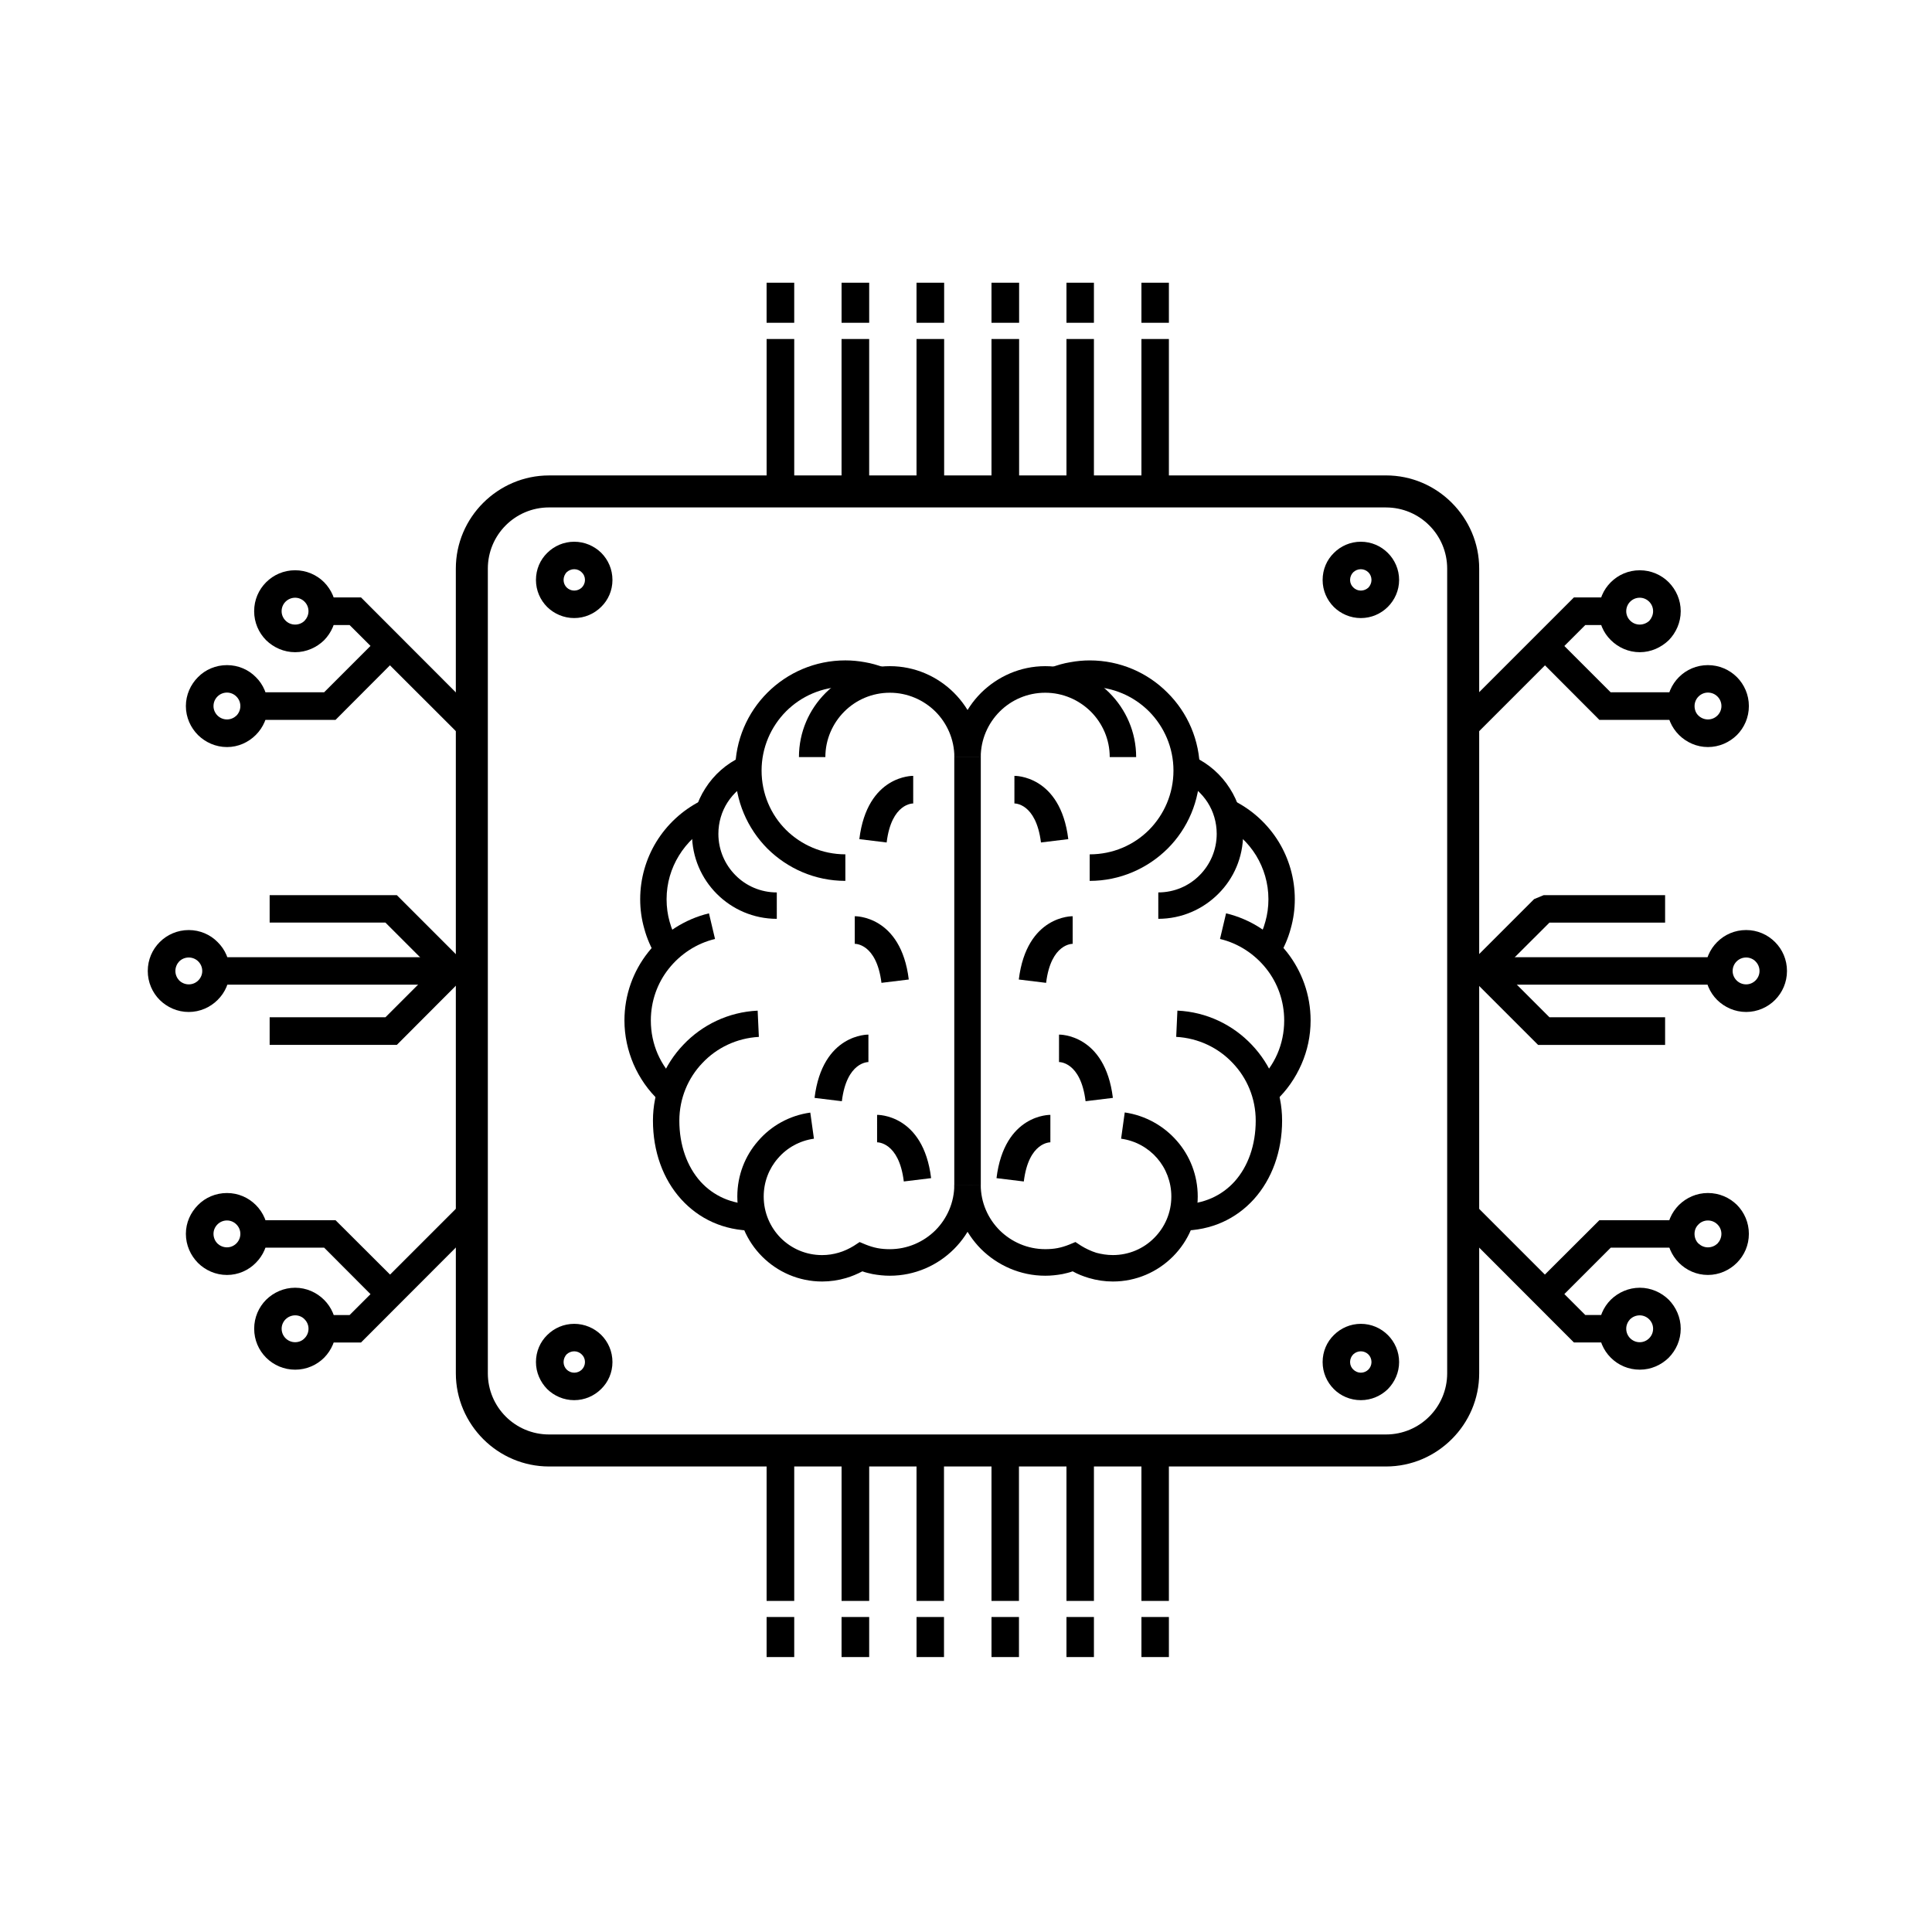 <?xml version="1.0" encoding="UTF-8"?>
<!-- Uploaded to: ICON Repo, www.iconrepo.com, Generator: ICON Repo Mixer Tools -->
<svg fill="#000000" width="800px" height="800px" version="1.1" viewBox="144 144 512 512" xmlns="http://www.w3.org/2000/svg">
 <g>
  <path d="m289.49 269.99h221.82c6.797 0 12.949 2.773 17.414 7.238 4.504 4.504 7.277 10.656 7.277 17.453v213.26c0 6.793-2.773 12.949-7.238 17.414-4.504 4.504-10.656 7.277-17.453 7.277h-221.82c-6.754 0-12.949-2.773-17.41-7.238-4.504-4.504-7.277-10.699-7.277-17.453l-0.004-213.25c0-6.797 2.773-12.949 7.238-17.414 4.504-4.504 10.699-7.281 17.453-7.281zm221.82 8.484h-221.82c-4.465 0-8.523 1.809-11.461 4.746-2.938 2.934-4.746 6.996-4.746 11.461v213.26c0 4.465 1.809 8.527 4.746 11.461 2.934 2.934 6.996 4.746 11.461 4.746h221.82c4.465 0 8.527-1.812 11.461-4.746 2.934-2.934 4.746-6.996 4.746-11.461v-213.25c0-4.465-1.809-8.527-4.746-11.461-2.934-2.938-6.996-4.75-11.461-4.75z"/>
  <path d="m296.17 494.83c2.773 0 5.309 1.129 7.16 2.934 1.852 1.852 2.977 4.383 2.977 7.199 0 2.773-1.125 5.309-2.977 7.117-1.852 1.848-4.383 2.977-7.16 2.977-2.773 0-5.309-1.125-7.16-2.934-1.809-1.852-2.977-4.383-2.977-7.156 0-2.816 1.125-5.352 2.977-7.16 1.852-1.848 4.387-2.977 7.16-2.977zm2.012 8.125c-0.523-0.523-1.207-0.844-2.012-0.844-0.766 0-1.488 0.32-2.012 0.805-0.48 0.523-0.805 1.246-0.805 2.051 0 0.762 0.32 1.488 0.805 1.969 0.523 0.523 1.246 0.844 2.012 0.844 0.805 0 1.488-0.32 2.012-0.805 0.523-0.523 0.844-1.246 0.844-2.012 0-0.801-0.32-1.523-0.844-2.008zm-2.012-215.39c2.773 0 5.309 1.125 7.16 2.934 1.852 1.852 2.977 4.383 2.977 7.199 0 2.773-1.125 5.309-2.977 7.117-1.852 1.848-4.383 2.977-7.16 2.977-2.773 0-5.309-1.125-7.16-2.934-1.848-1.852-2.977-4.383-2.977-7.16 0-2.816 1.125-5.348 2.977-7.16 1.852-1.848 4.387-2.973 7.16-2.973zm2.012 8.125c-0.523-0.523-1.207-0.844-2.012-0.844-0.766 0-1.488 0.32-2.012 0.805-0.48 0.523-0.805 1.246-0.805 2.051 0 0.762 0.32 1.488 0.805 1.969 0.523 0.523 1.246 0.844 2.012 0.844 0.805 0 1.488-0.32 2.012-0.805 0.523-0.523 0.844-1.246 0.844-2.012 0-0.801-0.32-1.527-0.844-2.008zm206.46-8.125c2.773 0 5.309 1.125 7.16 2.977 1.812 1.809 2.977 4.344 2.977 7.16 0 2.773-1.168 5.309-2.977 7.117-1.852 1.848-4.383 2.977-7.16 2.977-2.773 0-5.309-1.125-7.156-2.934-1.852-1.852-2.977-4.383-2.977-7.16 0-2.816 1.125-5.348 2.977-7.16 1.848-1.852 4.383-2.977 7.156-2.977zm2.012 8.125c-0.523-0.523-1.246-0.844-2.012-0.844-0.805 0-1.488 0.32-2.012 0.805-0.523 0.523-0.844 1.246-0.844 2.051 0 0.762 0.32 1.488 0.844 1.969 0.523 0.523 1.207 0.844 2.012 0.844 0.766 0 1.488-0.32 2.012-0.805 0.48-0.523 0.805-1.246 0.805-2.012 0-0.801-0.324-1.527-0.805-2.008zm-2.012 199.14c2.773 0 5.309 1.129 7.16 2.977 1.812 1.809 2.977 4.344 2.977 7.16 0 2.773-1.168 5.309-2.977 7.156-1.852 1.809-4.383 2.934-7.16 2.934-2.812 0-5.348-1.125-7.156-2.934-1.852-1.852-2.977-4.383-2.977-7.156 0-2.816 1.125-5.352 2.977-7.16 1.848-1.848 4.383-2.977 7.156-2.977zm2.012 8.125c-0.523-0.523-1.246-0.844-2.012-0.844-0.805 0-1.488 0.32-2.012 0.805-0.523 0.523-0.844 1.246-0.844 2.051 0 0.762 0.32 1.488 0.844 1.969 0.523 0.523 1.246 0.844 2.012 0.844s1.488-0.32 2.012-0.844c0.48-0.48 0.805-1.207 0.805-1.969 0-0.805-0.324-1.527-0.805-2.012z"/>
  <path d="m571.32 499.77h-10.215l-31.164-31.203 5.144-5.109 29.035 29.035h7.199z"/>
  <path d="m589.41 474.64h-18.539l-14.879 14.883-5.148-5.191 17.012-16.969h21.555z"/>
  <path d="m532.51 397.67h66.996v7.277h-66.996z"/>
  <path d="m585.27 420.91h-33.66l-17.332-17.332 5.188-5.148 15.16 15.16h30.645z"/>
  <path d="m582.09 496.12c0-0.965-0.402-1.852-1.047-2.492-0.641-0.641-1.527-1.047-2.492-1.047-1.004 0-1.891 0.402-2.535 1.004-0.641 0.684-1.047 1.57-1.047 2.535 0 1.004 0.402 1.891 1.047 2.535 0.645 0.641 1.527 1.047 2.535 1.047 0.965 0 1.852-0.402 2.492-1.047 0.645-0.645 1.047-1.531 1.047-2.535zm4.144-7.68c1.93 1.969 3.176 4.703 3.176 7.68 0 3.016-1.246 5.711-3.176 7.68-2.012 1.969-4.703 3.176-7.68 3.176-3.016 0-5.711-1.207-7.68-3.176-1.973-1.969-3.176-4.703-3.176-7.68 0-2.977 1.207-5.711 3.176-7.68 1.973-1.93 4.707-3.176 7.68-3.176 2.973-0.004 5.707 1.242 7.68 3.176z"/>
  <path d="m600.19 470.98c0-0.965-0.402-1.852-1.047-2.492-0.645-0.645-1.531-1.047-2.535-1.047-0.965 0-1.891 0.402-2.492 1.047-0.684 0.641-1.047 1.527-1.047 2.492 0 1.004 0.363 1.891 1.004 2.535 0.684 0.641 1.57 1.047 2.535 1.047 1.004 0 1.891-0.402 2.535-1.004 0.645-0.688 1.047-1.574 1.047-2.578zm4.102-7.684c1.969 1.973 3.176 4.703 3.176 7.68 0 3.016-1.207 5.711-3.176 7.68-1.969 1.973-4.703 3.219-7.68 3.219-3.016 0-5.711-1.246-7.68-3.219-1.93-1.969-3.176-4.664-3.176-7.68 0-2.977 1.207-5.668 3.176-7.641 2.012-1.969 4.703-3.176 7.68-3.176 3.016 0 5.711 1.207 7.68 3.137z"/>
  <path d="m610.29 401.33c0-1.004-0.402-1.891-1.047-2.535-0.602-0.641-1.527-1.047-2.492-1.047-1.004 0-1.891 0.402-2.535 1.047-0.645 0.645-1.047 1.527-1.047 2.535 0 0.965 0.402 1.852 1.047 2.492 0.641 0.641 1.527 1.047 2.535 1.047 0.965 0 1.852-0.402 2.492-1.047 0.645-0.645 1.047-1.527 1.047-2.492zm4.102-7.684c1.973 1.969 3.176 4.664 3.176 7.68 0 2.977-1.207 5.711-3.176 7.68-1.93 1.93-4.664 3.176-7.641 3.176-3.016 0-5.711-1.246-7.684-3.176-1.973-1.969-3.176-4.703-3.176-7.68 0-3.016 1.207-5.711 3.176-7.68 1.973-1.969 4.664-3.176 7.684-3.176 2.977 0 5.672 1.207 7.641 3.176z"/>
  <path d="m571.32 309.64h-7.199l-29.035 29.035-5.144-5.188 31.164-31.168h10.215z"/>
  <path d="m589.41 334.78h-21.555l-17.012-17.055 5.148-5.106 14.84 14.84h18.578z"/>
  <path d="m585.27 388.5h-30.645l-15.203 15.164-5.106-5.148 16.246-16.246 2.535-1.047h32.172z"/>
  <path d="m589.41 305.98c0 2.977-1.246 5.711-3.176 7.684-2.012 1.93-4.703 3.176-7.68 3.176-2.977 0-5.711-1.246-7.68-3.215-1.973-1.93-3.176-4.668-3.176-7.641 0-3.016 1.207-5.711 3.176-7.68 1.973-1.969 4.664-3.176 7.68-3.176 2.977 0 5.711 1.207 7.68 3.176 1.93 1.969 3.176 4.66 3.176 7.676zm-8.324 2.535c0.605-0.684 1.004-1.57 1.004-2.535 0-1.004-0.402-1.891-1.047-2.531-0.641-0.645-1.527-1.047-2.492-1.047-1.004 0-1.891 0.402-2.535 1.047-0.641 0.641-1.047 1.527-1.047 2.531 0 0.965 0.402 1.852 1.047 2.492 0.645 0.645 1.527 1.047 2.535 1.047 0.965 0 1.891-0.402 2.535-1.004z"/>
  <path d="m607.47 331.12c0 2.977-1.207 5.711-3.176 7.68-1.969 1.93-4.664 3.176-7.68 3.176-2.977 0-5.672-1.246-7.641-3.176-2.012-2.012-3.215-4.703-3.215-7.68 0-3.016 1.246-5.75 3.176-7.68 1.969-1.969 4.664-3.176 7.68-3.176 2.977 0 5.711 1.207 7.68 3.176 1.969 1.965 3.176 4.703 3.176 7.68zm-8.32 2.492c0.641-0.645 1.047-1.527 1.047-2.492 0-1.004-0.402-1.891-1.047-2.531-0.645-0.645-1.531-1.047-2.535-1.047-0.965 0-1.852 0.402-2.492 1.047-0.641 0.641-1.047 1.527-1.047 2.531 0 0.965 0.363 1.891 1.004 2.492 0.641 0.641 1.57 1.047 2.535 1.047 1.004 0 1.887-0.402 2.535-1.047z"/>
  <path d="m354.48 233.84v37h-7.32v-37zm92.012-4.301v-10.617h7.277v10.617zm7.277 4.301v37h-7.277v-37zm-27.145-4.301v-10.617h7.277v10.617zm7.277 4.301v37h-7.277v-37zm-27.145-4.301v-10.617h7.32v10.617zm7.32 4.301v37h-7.32v-37zm-27.188-4.301v-10.617h7.32v10.617zm7.32 4.301v37h-7.32v-37zm-27.184-4.301v-10.617h7.32v10.617zm7.316 4.301v37h-7.32v-37zm-27.184-4.301v-10.617h7.32v10.617z"/>
  <path d="m446.49 568.26v-37.039h7.277v37.039zm-92.012 4.262v10.617h-7.32v-10.617zm-7.32-4.262v-37.039h7.32v37.039zm27.184 4.262v10.617h-7.32v-10.617zm-7.316-4.262v-37.039h7.32v37.039zm27.145 4.262v10.617h-7.277v-10.617zm-7.281-4.262v-37.039h7.277v37.039zm27.148 4.262v10.617h-7.277v-10.617zm-7.281-4.262v-37.039h7.277v37.039zm27.145 4.262v10.617h-7.277v-10.617zm-7.277-4.262v-37.039h7.277v37.039zm27.145 4.262v10.617h-7.277v-10.617z"/>
  <path d="m229.41 492.5h7.238l29.039-29.035 5.144 5.109-31.164 31.203h-10.258z"/>
  <path d="m211.32 467.36h21.594l17.012 16.969-5.188 5.191-14.84-14.883h-18.578z"/>
  <path d="m201.22 397.67h67.035v7.277h-67.035z"/>
  <path d="m215.46 413.59h30.684l15.16-15.16 5.148 5.148-17.289 17.332h-33.703z"/>
  <path d="m211.36 496.12c0-2.977 1.207-5.711 3.176-7.68 1.973-1.93 4.668-3.176 7.684-3.176 2.977 0 5.711 1.246 7.68 3.219 1.93 1.93 3.176 4.664 3.176 7.641 0 2.977-1.246 5.711-3.176 7.68-1.973 1.969-4.703 3.176-7.68 3.176-2.977 0-5.711-1.207-7.684-3.176-1.969-1.973-3.176-4.668-3.176-7.684zm8.324-2.496c-0.645 0.645-1.047 1.527-1.047 2.492 0 1.004 0.402 1.891 1.047 2.535 0.641 0.641 1.527 1.047 2.535 1.047 1.004 0 1.891-0.402 2.492-1.047 0.645-0.645 1.047-1.527 1.047-2.535 0-0.965-0.402-1.852-1.047-2.492-0.602-0.641-1.488-1.047-2.492-1.047-0.965 0.004-1.891 0.406-2.535 1.047z"/>
  <path d="m193.26 470.98c0-2.977 1.246-5.668 3.219-7.641 1.93-1.969 4.668-3.176 7.68-3.176 2.977 0 5.672 1.207 7.641 3.176 1.969 1.973 3.176 4.664 3.176 7.641 0 3.016-1.207 5.711-3.176 7.68-1.93 1.973-4.668 3.219-7.641 3.219-3.016 0-5.75-1.246-7.723-3.219-1.93-1.973-3.176-4.668-3.176-7.68zm8.367-2.496c-0.645 0.641-1.047 1.527-1.047 2.492 0 1.004 0.402 1.891 1.004 2.535 0.684 0.641 1.57 1.047 2.574 1.047 0.965 0 1.852-0.402 2.492-1.047 0.645-0.641 1.047-1.527 1.047-2.535 0-0.965-0.402-1.852-1.047-2.492-0.641-0.645-1.527-1.047-2.492-1.047-1.004 0-1.891 0.402-2.531 1.047z"/>
  <path d="m183.16 401.33c0-3.016 1.207-5.711 3.176-7.68s4.703-3.176 7.68-3.176c2.977 0 5.711 1.207 7.641 3.176 2.012 1.969 3.219 4.664 3.219 7.68 0 2.977-1.207 5.711-3.219 7.68-1.93 1.93-4.664 3.176-7.641 3.176-3.016 0-5.711-1.246-7.68-3.176-1.969-1.969-3.176-4.707-3.176-7.68zm8.324-2.535c-0.602 0.645-1.004 1.527-1.004 2.535 0 0.965 0.402 1.852 1.004 2.492 0.645 0.641 1.57 1.047 2.535 1.047 1.004 0 1.891-0.402 2.531-1.047 0.645-0.645 1.047-1.527 1.047-2.492 0-1.004-0.402-1.891-1.047-2.535-0.641-0.641-1.527-1.047-2.531-1.047-1.008 0.004-1.891 0.402-2.535 1.047z"/>
  <path d="m229.41 302.32h10.258l31.164 31.207-5.144 5.109-29.039-28.996h-7.238z"/>
  <path d="m211.32 327.46h18.578l14.84-14.84 5.188 5.106-17.012 17.055h-21.594z"/>
  <path d="m215.46 381.22h33.703l17.289 17.293-5.148 5.148-15.16-15.164h-30.684z"/>
  <path d="m218.63 305.98c0 0.965 0.402 1.852 1.047 2.492 0.641 0.645 1.527 1.047 2.535 1.047 1.004 0 1.891-0.402 2.492-1.004 0.645-0.684 1.047-1.57 1.047-2.535 0-1.004-0.402-1.891-1.047-2.531-0.641-0.645-1.527-1.047-2.492-1.047s-1.891 0.402-2.535 1.047c-0.645 0.641-1.047 1.527-1.047 2.531zm-4.102 7.684c-1.969-1.973-3.176-4.707-3.176-7.684 0-3.016 1.207-5.711 3.176-7.68 1.973-1.969 4.668-3.176 7.684-3.176 2.977 0 5.711 1.207 7.68 3.176 1.93 1.973 3.176 4.664 3.176 7.68 0 2.977-1.246 5.711-3.176 7.684-1.973 1.93-4.703 3.176-7.68 3.176-2.977 0-5.711-1.246-7.684-3.176z"/>
  <path d="m200.58 331.12c0 0.965 0.402 1.848 1.047 2.492 0.641 0.641 1.527 1.047 2.531 1.047 0.965 0 1.852-0.402 2.492-1.004 0.645-0.645 1.047-1.57 1.047-2.535 0-1.004-0.402-1.891-1.047-2.531-0.641-0.645-1.527-1.047-2.492-1.047-1.004 0-1.891 0.402-2.531 1.047-0.645 0.641-1.047 1.523-1.047 2.531zm-4.102 7.68c-1.969-1.969-3.219-4.703-3.219-7.68 0-2.977 1.246-5.711 3.219-7.68 1.93-1.969 4.668-3.176 7.68-3.176 2.977 0 5.711 1.207 7.641 3.176 1.969 1.93 3.176 4.664 3.176 7.68 0 2.977-1.207 5.672-3.176 7.641-1.973 1.973-4.668 3.219-7.641 3.219-3.016-0.004-5.711-1.25-7.68-3.18z"/>
  <path d="m355.73 344.63c0-6.637 2.695-12.629 7.078-17.012 4.383-4.344 10.375-7.078 17.012-7.078 6.637 0 12.668 2.734 17.012 7.078 4.383 4.383 7.078 10.375 7.078 17.012h-6.996c0-4.664-1.93-8.969-5.027-12.066-3.098-3.055-7.359-4.984-12.066-4.984-4.707 0-8.969 1.891-12.066 4.984-3.098 3.098-5.027 7.398-5.027 12.066zm48.176 113.36c0 6.594-2.691 12.625-7.078 17.012-4.344 4.344-10.375 7.078-17.012 7.078-1.527 0-3.059-0.16-4.586-0.441-0.926-0.199-1.809-0.402-2.691-0.723-1.367 0.723-2.816 1.328-4.305 1.77-2.051 0.605-4.184 0.926-6.356 0.926-6.195 0-11.824-2.535-15.887-6.598-4.102-4.102-6.594-9.73-6.594-15.926 0-5.633 2.051-10.777 5.508-14.719 3.457-4.023 8.324-6.758 13.832-7.519l0.965 6.918c-3.781 0.523-7.16 2.41-9.531 5.188-2.375 2.695-3.781 6.273-3.781 10.137 0 4.305 1.73 8.164 4.504 10.977 2.816 2.816 6.676 4.543 10.98 4.543 1.57 0 3.016-0.242 4.383-0.641 1.406-0.402 2.773-1.047 4.023-1.812l1.527-1.004 1.648 0.684c1.004 0.402 2.051 0.723 3.094 0.926 1.047 0.199 2.133 0.281 3.258 0.281 4.707 0 8.965-1.93 12.066-4.984 3.094-3.094 5.027-7.398 5.027-12.066z"/>
  <path d="m343.7 470.14c-7.961 0-14.516-3.176-19.18-8.324-4.828-5.309-7.481-12.707-7.481-20.832 0-7.762 3.055-14.879 8.043-20.105 4.984-5.269 11.945-8.688 19.703-9.047l0.32 6.957c-5.871 0.32-11.18 2.894-14.961 6.918-3.781 3.941-6.113 9.367-6.113 15.281 0 6.434 2.012 12.145 5.629 16.168 3.379 3.699 8.164 5.992 14.035 5.992z"/>
  <path d="m318.73 435.75c-2.894-2.695-5.227-6.031-6.836-9.734-1.527-3.578-2.41-7.481-2.41-11.582 0-6.797 2.332-13.07 6.273-18.055 3.981-5.066 9.652-8.766 16.125-10.336l1.609 6.797c-4.906 1.168-9.207 4.023-12.266 7.883-2.977 3.738-4.746 8.523-4.746 13.715 0 3.176 0.645 6.152 1.809 8.848 1.207 2.773 3.016 5.309 5.227 7.359z"/>
  <path d="m317.84 397.35c-1.328-2.211-2.41-4.664-3.098-7.238-0.723-2.492-1.086-5.144-1.086-7.801 0-5.547 1.57-10.777 4.266-15.199 2.816-4.586 6.836-8.324 11.621-10.777l3.176 6.191c-3.617 1.891-6.676 4.746-8.809 8.242-2.051 3.336-3.258 7.277-3.258 11.543 0 2.094 0.281 4.102 0.805 5.953 0.523 1.93 1.328 3.781 2.371 5.469z"/>
  <path d="m368.03 377.44c-8.082 0-15.363-3.297-20.672-8.566-5.269-5.309-8.527-12.625-8.527-20.668s3.258-15.363 8.527-20.629c5.309-5.309 12.629-8.566 20.672-8.566 1.688 0 3.457 0.16 5.188 0.48 1.688 0.285 3.379 0.766 4.984 1.367l-2.453 6.516c-1.207-0.441-2.453-0.805-3.781-1.047-1.207-0.199-2.535-0.32-3.941-0.32-6.152 0-11.703 2.492-15.723 6.516-3.981 4.023-6.477 9.57-6.477 15.684 0 6.152 2.453 11.703 6.477 15.723 4.023 3.981 9.613 6.477 15.723 6.477z"/>
  <path d="m349.86 387.5c-6.191 0-11.82-2.535-15.883-6.598-4.062-4.059-6.594-9.691-6.594-15.926 0-4.426 1.285-8.566 3.539-12.062 2.293-3.621 5.59-6.516 9.449-8.324l2.977 6.356c-2.695 1.246-4.984 3.258-6.555 5.711-1.527 2.375-2.414 5.269-2.414 8.324 0 4.266 1.73 8.164 4.543 10.98 2.773 2.816 6.676 4.543 10.938 4.543z"/>
  <path d="m396.91 344.63h6.996v113.36h-6.996z"/>
  <path d="m438.09 344.63c0-4.707-1.93-8.969-5.027-12.066-3.094-3.055-7.359-4.984-12.062-4.984s-8.969 1.891-12.066 4.984c-3.094 3.098-5.027 7.398-5.027 12.066h-6.996c0-6.637 2.695-12.629 7.078-17.012 4.383-4.344 10.414-7.078 17.012-7.078 6.633 0 12.668 2.734 17.012 7.078 4.383 4.383 7.078 10.414 7.078 17.012zm-34.184 113.36c0 4.703 1.93 8.969 5.027 12.066 3.094 3.055 7.359 4.984 12.066 4.984 1.125 0 2.25-0.082 3.258-0.281 1.047-0.199 2.09-0.523 3.098-0.926l1.648-0.684 1.527 1.004c1.246 0.762 2.613 1.406 4.023 1.852 1.367 0.359 2.816 0.602 4.383 0.602 4.262 0 8.164-1.73 10.938-4.543 2.816-2.816 4.543-6.676 4.543-10.977 0-3.863-1.406-7.441-3.781-10.176-2.375-2.734-5.75-4.625-9.531-5.144l0.965-6.957c5.512 0.805 10.375 3.578 13.836 7.559 3.457 3.941 5.508 9.129 5.508 14.719 0 6.191-2.492 11.824-6.598 15.926-4.062 4.062-9.691 6.598-15.883 6.598-2.172 0-4.305-0.32-6.356-0.926-1.488-0.441-2.934-1.004-4.305-1.77-0.887 0.32-1.77 0.523-2.695 0.723-1.527 0.281-3.055 0.441-4.582 0.441-6.598 0-12.629-2.734-17.012-7.078-4.344-4.383-7.078-10.414-7.078-17.012l7 0.004z"/>
  <path d="m457.11 463.14c5.871 0 10.656-2.289 14.035-5.992 3.621-4.023 5.633-9.73 5.633-16.168 0-5.953-2.332-11.34-6.113-15.281-3.781-4.023-9.09-6.594-14.961-6.918l0.32-6.957c7.762 0.359 14.719 3.781 19.703 9.047 4.988 5.227 8.043 12.305 8.043 20.105 0 8.125-2.695 15.523-7.481 20.832-4.664 5.148-11.219 8.324-19.184 8.324z"/>
  <path d="m477.29 430.64c2.215-2.051 4.023-4.586 5.227-7.359 1.168-2.695 1.809-5.672 1.809-8.848 0-5.188-1.77-9.973-4.746-13.715-3.055-3.859-7.359-6.719-12.266-7.883l1.609-6.797c6.516 1.57 12.145 5.266 16.168 10.336 3.898 4.984 6.234 11.258 6.234 18.055 0 4.102-0.844 8.004-2.414 11.582-1.609 3.699-3.941 7.039-6.836 9.734z"/>
  <path d="m476.97 393.73c1.047-1.688 1.848-3.539 2.371-5.512 0.523-1.852 0.805-3.82 0.805-5.91 0-4.266-1.207-8.203-3.258-11.582-2.129-3.461-5.188-6.312-8.809-8.203l3.176-6.191c4.785 2.453 8.809 6.191 11.621 10.777 2.695 4.426 4.262 9.652 4.262 15.199 0 2.656-0.363 5.269-1.086 7.801-0.684 2.574-1.77 5.027-3.094 7.238z"/>
  <path d="m432.78 370.41c6.152 0 11.703-2.453 15.723-6.477 3.981-4.023 6.477-9.57 6.477-15.723 0-6.113-2.492-11.664-6.477-15.684-4.023-4.023-9.57-6.516-15.723-6.516-1.406 0-2.734 0.121-3.941 0.32-1.285 0.242-2.574 0.602-3.781 1.047l-2.453-6.516c1.609-0.602 3.297-1.086 5.023-1.367 1.73-0.32 3.461-0.48 5.148-0.48 8.043 0 15.359 3.258 20.629 8.566 5.309 5.266 8.566 12.586 8.566 20.629 0 8.082-3.258 15.402-8.523 20.668-5.309 5.269-12.629 8.566-20.672 8.566z"/>
  <path d="m450.96 380.5c4.262 0 8.164-1.73 10.938-4.543 2.816-2.816 4.543-6.715 4.543-10.98 0-3.055-0.883-5.953-2.41-8.324-1.57-2.453-3.859-4.465-6.555-5.711l2.977-6.356c3.859 1.809 7.156 4.703 9.449 8.324 2.254 3.5 3.539 7.641 3.539 12.062 0 6.234-2.492 11.863-6.598 15.926-4.062 4.062-9.691 6.598-15.883 6.598z"/>
  <path d="m396.91 344.63h6.996v113.36h-6.996z"/>
  <path d="m370.52 386.81c0.039 0 12.227-0.281 14.316 16.77l-7.238 0.883c-1.328-10.535-7.039-10.336-7.078-10.336z"/>
  <path d="m374.14 425.46s-5.75-0.16-7.039 10.375l-7.238-0.883c2.094-17.051 14.238-16.77 14.277-16.77z"/>
  <path d="m376.44 439.45c0.039 0 12.227-0.281 14.316 16.77l-7.238 0.883c-1.285-10.535-7.039-10.375-7.078-10.375z"/>
  <path d="m386.01 356.93s-5.75-0.199-7.039 10.336l-7.238-0.883c2.09-17.051 14.234-16.77 14.277-16.77z"/>
  <path d="m428.27 394.13s-5.75-0.199-7.039 10.336l-7.238-0.883c2.094-17.051 14.238-16.77 14.277-16.77z"/>
  <path d="m424.65 418.18c0.039 0 12.188-0.281 14.277 16.77l-7.238 0.883c-1.289-10.535-7-10.375-7.039-10.375l0.004-7.277z"/>
  <path d="m422.36 446.73s-5.75-0.16-7.039 10.375l-7.238-0.883c2.094-17.051 14.238-16.77 14.277-16.77z"/>
  <path d="m412.83 349.61s12.188-0.281 14.277 16.77l-7.238 0.883c-1.328-10.535-7.039-10.336-7.039-10.336z"/>
 </g>
</svg>